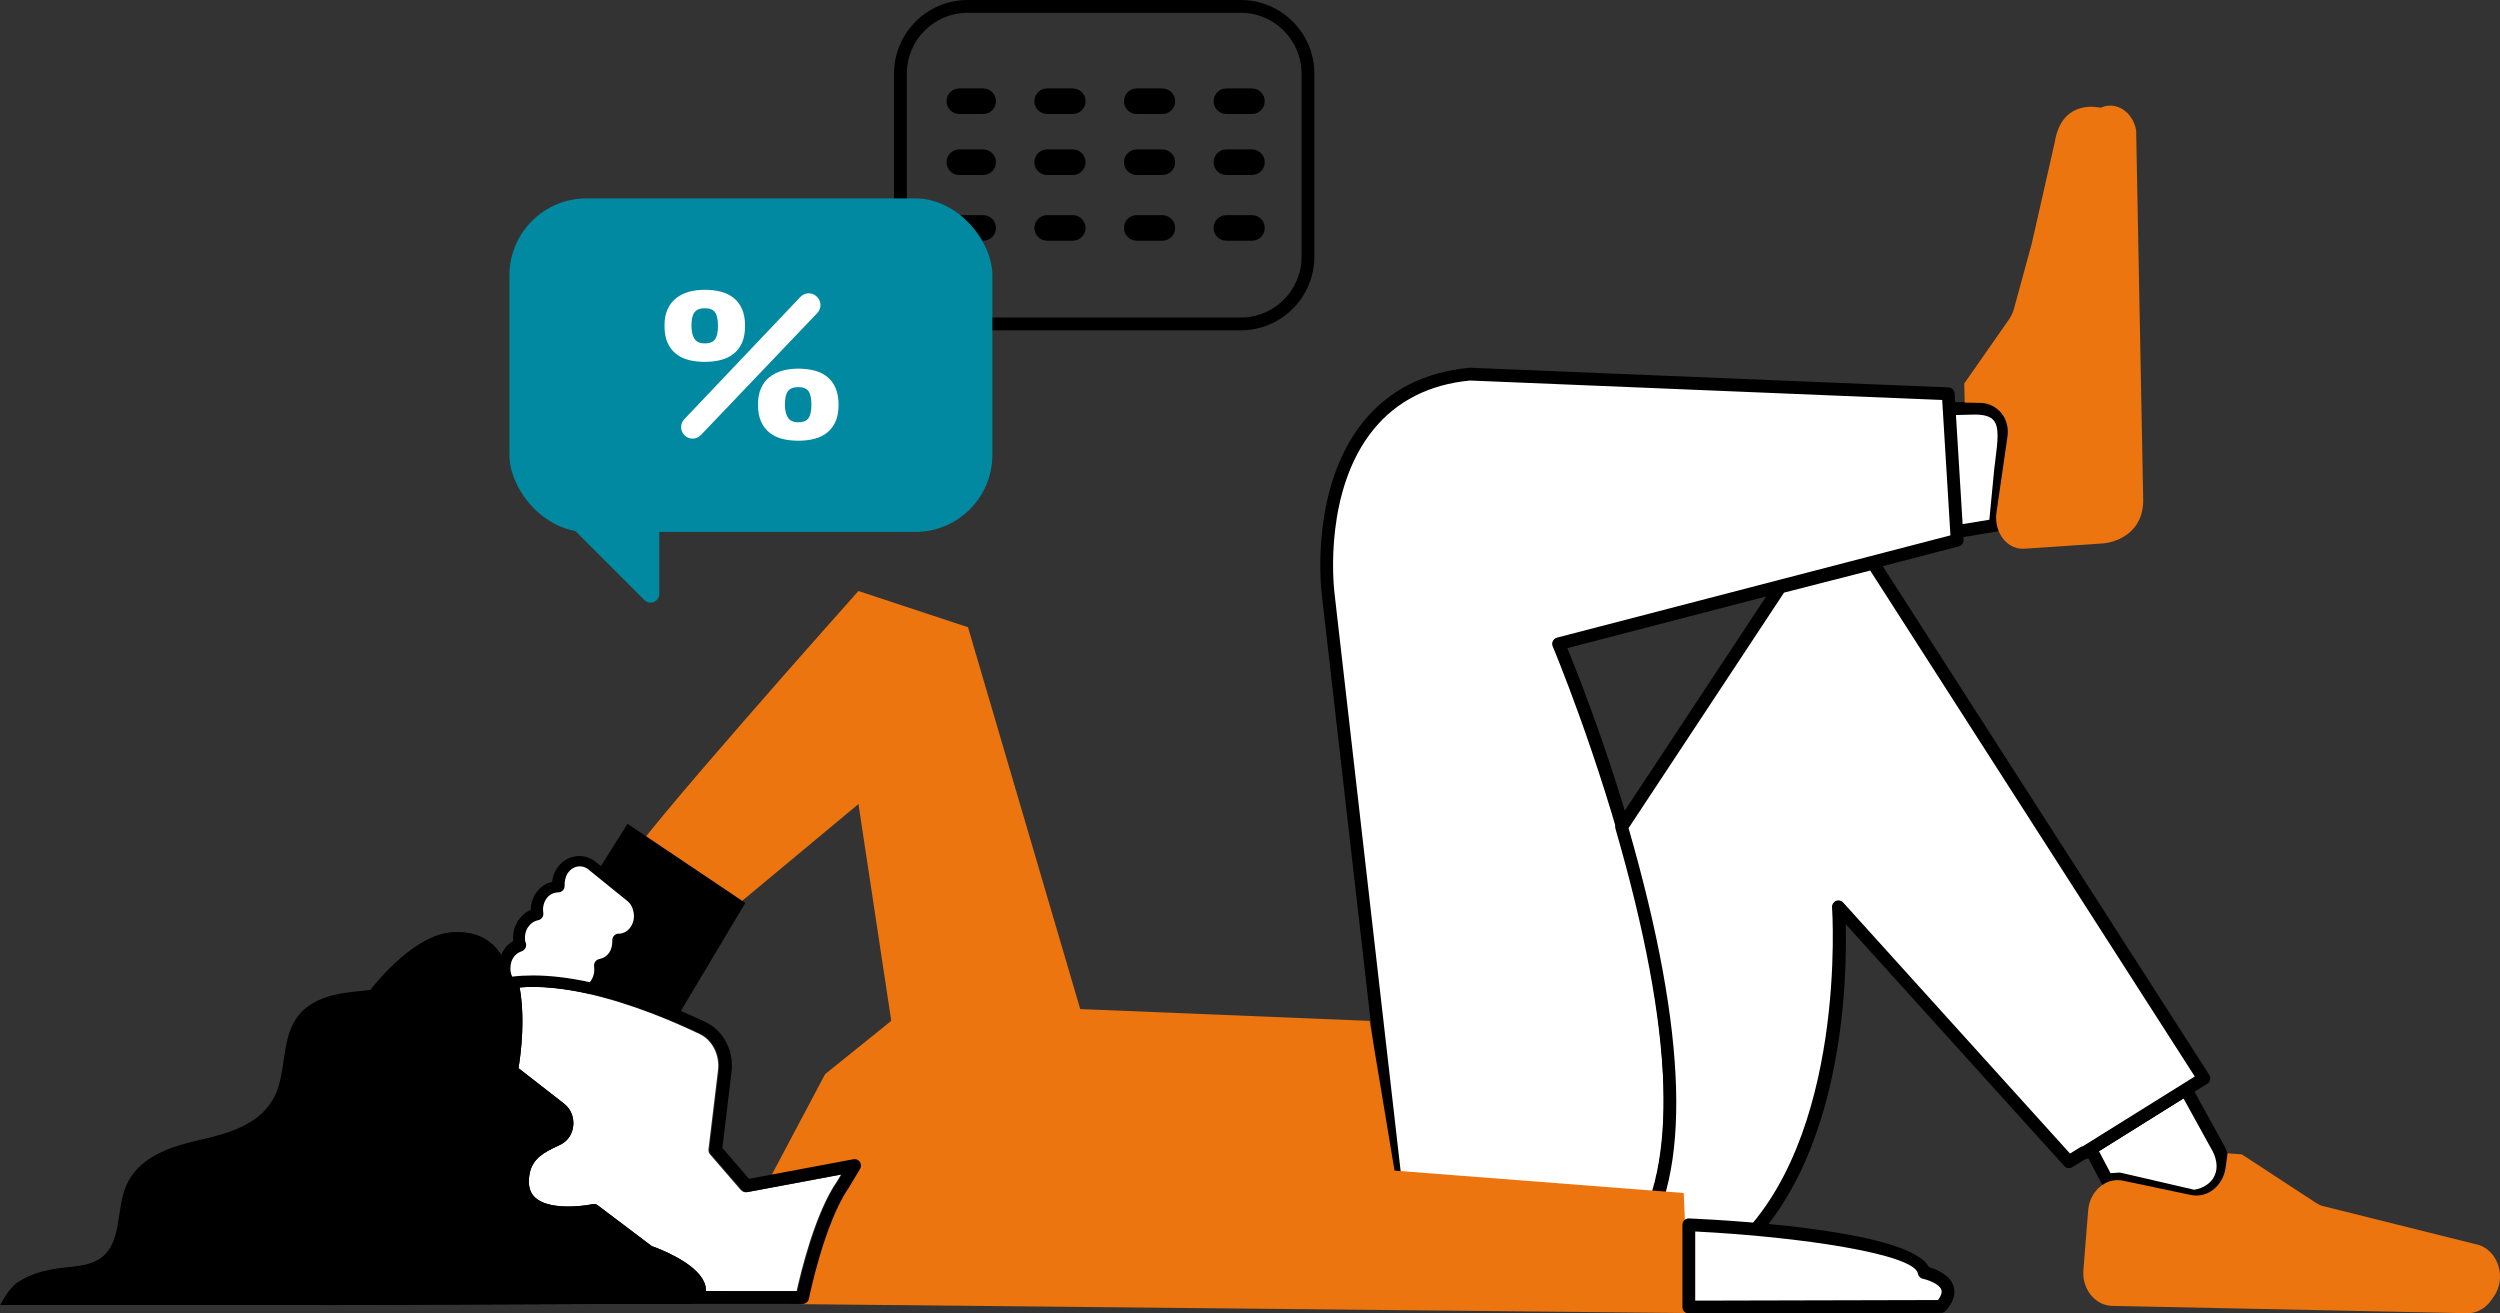 <?xml version="1.0" encoding="UTF-8"?>
<svg id="Capa_2" data-name="Capa 2" xmlns="http://www.w3.org/2000/svg" viewBox="0 0 512 269">
  <rect x="0" y="0" width="512" height="269" fill="#333333" stroke="none"/>
  <defs>
    <style>
      .cls-1 {
        fill: #0089a1;
      }

      .cls-1, .cls-2, .cls-3, .cls-4 {
        stroke-width: 0px;
      }

      .cls-3 {
        fill: #fff;
      }

      .cls-4 {
        fill: #ec750f;
      }
    </style>
  </defs>
  <g id="_Ñëîé_1" data-name="Ñëîé 1">
    <g>
      <g>
        <path class="cls-3" d="m151.73,243.74l-6.33-7.33c-.24-.28-.36-.65-.31-1.01l1.95-16.18c.38-3.14-1.17-6.2-3.75-7.44-10.33-4.95-35.69-15.41-48.02-5.61-3.37,2.68-4.75,6.97-4.09,12.74,1.98,17.23,21.37,41.86,28.32,45.52l43.64.02c.81-3.7,3.76-16.03,8.29-22.54l.81-1.36-19.27,3.61c-.45.09-.93-.08-1.23-.43Z"/>
        <g>
          <g>
            <g>
              <path class="cls-3" d="m399.11,83.73l4.87-.12c8.19-.21,6.53,5.62,5.73,12.68l-1.09,11.29-8.56,1.41-.95-25.25Z"/>
              <path class="cls-2" d="m400.07,110.29c-.3,0-.59-.1-.83-.3-.29-.24-.47-.59-.48-.97l-.95-25.25c-.01-.35.12-.69.36-.95.24-.25.57-.4.92-.41l4.87-.12c2.97-.07,4.97.58,6.25,1.99,2.07,2.29,1.61,5.9,1.07,10.08-.09.68-.18,1.37-.26,2.08l-1.09,11.27c-.06.59-.51,1.07-1.09,1.17l-8.56,1.41c-.07.01-.14.02-.21.02Zm.4-25.29l.85,22.44,6.1-1,.99-10.28c.08-.74.17-1.45.26-2.14.45-3.54.84-6.59-.42-7.99-.73-.81-2.09-1.18-4.24-1.12l-3.55.09Z"/>
            </g>
            <g>
              <path class="cls-3" d="m447.67,223.12l6.1,11.06c3.52,5.62.4,10.2-4.44,10.81l-15.26-3.53-2.59.18-3.33-6.34,19.51-12.18Z"/>
              <path class="cls-2" d="m449.33,246.3c-.1,0-.2-.01-.29-.03l-15.07-3.49-2.39.17c-.53.05-1.01-.24-1.25-.7l-3.33-6.34c-.32-.61-.12-1.36.47-1.72l19.51-12.18c.3-.19.67-.25,1.02-.16.35.09.64.32.82.63l6.1,11.06c1.81,2.89,2.18,5.89.99,8.4-1.11,2.35-3.51,3.98-6.41,4.35-.06,0-.11.01-.17.01Zm-15.26-6.15c.1,0,.2.01.29.03l15.02,3.48c1.91-.31,3.45-1.35,4.15-2.84.79-1.67.48-3.79-.88-5.95l-5.47-9.91-17.31,10.8,2.37,4.51,1.73-.12s.06,0,.09,0Z"/>
            </g>
            <g>
              <path class="cls-3" d="m271.99,121.42l16.51,144.18h24.55c61.41-3.41,6.16-133.74,6.16-133.74l81.63-21.22-1.83-29.98-97.89-4.04c-29.2,2.77-30.33,34.08-29.13,44.8Z"/>
              <path class="cls-2" d="m288.49,266.91c-.67,0-1.23-.5-1.3-1.16l-16.51-144.18h0c-.25-2.22-2.13-22.09,8.57-35.26,5.22-6.43,12.54-10.13,21.74-11l98.07,4.03c.67.03,1.21.56,1.25,1.23l1.83,29.98c.04.62-.37,1.19-.98,1.35l-80.17,20.84c4.86,11.82,35.54,89.49,15.88,121.06-5.05,8.1-13.04,12.51-23.75,13.11h-24.62Zm1.17-2.62h23.38c9.74-.54,17.03-4.54,21.6-11.87,20.14-32.33-16.28-119.18-16.65-120.05-.15-.35-.14-.75.03-1.09.17-.34.48-.59.84-.69l80.59-20.95-1.69-27.72-96.71-3.99c-8.3.8-15.01,4.18-19.77,10.04-10.02,12.33-8.23,31.2-8,33.31l16.37,143.01Z"/>
            </g>
            <g>
              <path class="cls-3" d="m313.07,265.6c70.21,12.41,63.44-79.89,63.44-79.89l47.19,52.21,3.07-1.89v.13l18.7-11.69,5.87-3.62-1.13-1.7-66.6-103.82-19.06,4.88-32.45,49.16c11.46,39.61,20.89,94-19.03,96.23Z"/>
              <path class="cls-2" d="m325.43,268.05c-3.99,0-8.19-.39-12.58-1.16-.66-.12-1.12-.7-1.08-1.37.04-.66.57-1.19,1.23-1.23,9.3-.52,16.33-4.05,20.91-10.5,10.02-14.13,8.99-42.41-3.06-84.05-.11-.37-.05-.77.17-1.09l32.45-49.16c.18-.27.45-.47.77-.55l19.06-4.88c.55-.14,1.12.09,1.43.56l67.72,105.5c.2.3.27.66.19,1.01-.08.35-.29.65-.59.83l-5.87,3.62-18.7,11.69c-.16.1-.34.16-.52.19l-2.55,1.57c-.55.33-1.24.23-1.66-.24l-44.74-49.51c.3,11.82-.56,48.64-21.52,67.57-8.24,7.44-18.65,11.18-31.04,11.18Zm-3.3-2.71c13.19.71,24.13-2.79,32.58-10.42,23.7-21.41,20.53-68.64,20.49-69.11-.04-.56.28-1.08.79-1.3.51-.22,1.11-.09,1.49.33l46.46,51.41,2.14-1.32c.16-.1.33-.16.5-.18l22.92-14.29-.38-.57-66.1-103.04-17.65,4.52-31.84,48.23c12.12,42.13,12.97,70.97,2.52,85.71-3.44,4.85-8.1,8.21-13.92,10.04Z"/>
            </g>
            <path class="cls-4" d="m431.08,242.37h0c-1.93,1.03-3.23,3.11-3.42,5.48l-.98,12.27c-.3,3.77,2.25,7.08,5.65,7.32l72.64,1.5c1.97.14,3.87-.79,5.11-2.5l.57-.79c2.67-3.68,1.19-9.18-2.85-10.64l-32.28-8.06c-.42-.15-.82-.35-1.2-.6l-15.19-9.93-2.92-.22-.41,2.94c-.53,3.77-3.75,6.3-7.12,5.59l-13.85-2.92c-1.27-.27-2.58-.08-3.75.54Z"/>
            <path class="cls-4" d="m409.66,109.47h0c1.06,1.93,2.92,3.04,4.87,2.91l16.02-1.08c2.55-.17,8.38-1.91,8.38-8.89l-1.45-75.75c-.71-3.83-4.17-6.02-7.28-4.59,0,0-7.95-2.11-9.4,7.11l-4.69,20.68-3.66,13.4c-.21.76-.54,1.48-.97,2.1l-9.2,13.17.09,3.92,3.35.07c3.29.13,5.96,3.09,5.41,6.9l-2.25,15.52c-.23,1.57.05,3.19.79,4.53Z"/>
            <path class="cls-2" d="m119.35,267.02c-.19,0-.39-.04-.56-.13-8.17-3.87-28.02-30.1-30.04-47.73-.77-6.73.93-11.81,5.07-15.09,2.8-2.22,6.33-3.64,10.49-4.23.03-.01.27-.07.54-.07.61,0,1.15.43,1.28,1.03l.14.63c1.45,6.93.34,14.81-.08,17.33l9.4,7.32c1.31,1.04,1.99,2.71,1.82,4.45-.16,1.68-1.1,3.11-2.5,3.83-.29.15-.61.3-.95.46-2.16,1.03-4.85,2.3-5.47,5.44-.43,2.21-.09,3.82,1.02,4.92,2.69,2.65,9.47,1.93,11.86,1.43.36-.08.76.01,1.06.24l11.04,8.34c1.55.55,8.95,3.36,10.72,7.34.51,1.15.54,2.35.06,3.47-.2.48-.67.79-1.19.8l-23.7.21h-.01Zm-15.53-64.45c-3.39.62-6.16,1.81-8.37,3.56-3.38,2.68-4.75,6.96-4.09,12.74,1.97,17.23,21.35,41.85,28.3,45.54l22.31-.2c-.02-.19-.08-.38-.17-.59-1.19-2.68-7.18-5.23-9.39-5.99-.13-.04-.25-.11-.36-.19l-10.74-8.12c-2.23.38-9.95,1.39-13.64-2.24-1.77-1.74-2.36-4.19-1.76-7.3.87-4.44,4.51-6.17,6.92-7.31.31-.15.61-.29.88-.43.6-.31,1.01-.96,1.08-1.75.08-.86-.23-1.66-.83-2.14l-10.02-7.8c-.39-.3-.58-.8-.48-1.29.02-.09,1.75-8.95.35-16.48Z"/>
            <path class="cls-4" d="m163.94,267.09l181.93,1.83-1.04-24.59-59.23-4.59-5.1-30.66-59.27-2.42-22.98-78.2-22.45-7.42s-46.55,52.19-47.25,55.56l9.4,19.58,37.86-31.51,6.72,44.4-13.55,10.92-10.95,20.66,17.35-2.92-5.74,11.7-5.68,17.64Z"/>
            <g>
              <path class="cls-2" d="m119.35,267.02c-.19,0-.39-.04-.56-.13-8.17-3.87-28.02-30.1-30.04-47.73-.77-6.73.93-11.81,5.07-15.09,2.85-2.28,6.51-3.72,10.86-4.28.69-.08,1.29.35,1.44,1,1.66,7.06.5,15.38.06,17.97l9.4,7.32c1.31,1.04,1.99,2.71,1.82,4.45-.16,1.68-1.1,3.11-2.5,3.83-.29.15-.61.3-.95.46-2.16,1.03-4.85,2.3-5.47,5.44-.43,2.21-.09,3.82,1.02,4.92,2.69,2.65,9.47,1.93,11.86,1.43.36-.08.76.01,1.06.24l11.04,8.34c1.55.55,8.95,3.36,10.72,7.34.51,1.15.54,2.35.06,3.47-.2.48-.67.79-1.19.8l-23.7.21h-.01Zm-15.53-64.45c-3.34.59-6.15,1.78-8.36,3.55-3.38,2.68-4.76,6.97-4.1,12.74,1.97,17.23,21.35,41.85,28.3,45.54l22.31-.2c-.02-.19-.08-.38-.17-.59-1.19-2.68-7.18-5.23-9.39-5.99-.13-.04-.25-.11-.36-.19l-10.74-8.12c-2.23.38-9.95,1.39-13.64-2.24-1.77-1.74-2.36-4.19-1.76-7.3.87-4.44,4.51-6.17,6.92-7.31.31-.15.61-.29.88-.43.6-.31,1.01-.96,1.08-1.75.08-.86-.23-1.66-.83-2.14l-10.02-7.8c-.39-.3-.58-.8-.48-1.29.02-.09,1.74-8.96.35-16.48Z"/>
              <path class="cls-2" d="m143.05,265.5c-.21.47-.54.97-1.06,1.47l-75.04.31c-7.71-9.12-8.58-21.92-5.78-34.19,4.76-20.92,20.21-41.03,30.99-42.1,7.83-.79,11.3,4.14,12.69,10.09,1.91,8.13-.09,18.22-.09,18.22l10.02,7.81c1.98,1.57,1.72,4.95-.47,6.08-2.26,1.15-6.25,2.49-7.1,6.82-2.22,11.4,14.43,7.89,14.43,7.89l11.2,8.47s12.29,4.22,10.21,9.12Z"/>
            </g>
            <path class="cls-2" d="m119.21,200.66l1.23,1.18-1.72-.52c.07-.1.24-.34.5-.66Z"/>
            <path class="cls-2" d="m152.65,184.9l-13.88,23.27c-4.22-1.65-12.89-4.81-17.79-5.94.38-.26.73-.63,1.01-1.07.71-1.1.94-2.39.78-3.64,1.11-.21,2.15-.84,2.85-1.91.59-.92.8-1.99.78-3.09.09-.03.21.03.31.03,1.23-.13,2.41-.79,3.18-1.99.68-1.05.97-2.36.75-3.62-.17-1.28-.78-2.44-1.72-3.17l-6.56-5.27c2.43-3.85,6.16-9.79,6.16-9.79l24.12,16.21Z"/>
            <path class="cls-2" d="m120.98,203.55c-.1,0-.22-.01-.31-.03-5.48-1.23-10.35-1.66-14.48-1.27-.11.24-.28.44-.51.58-.48.29-1.09.25-1.52-.11-.33-.27-.61-.6-.8-.94-.55-.66-.98-1.68-1.12-2.78-.09-.68-.08-1.38.03-2.01.11-.87.44-1.73.95-2.51.47-.72,1.11-1.31,1.89-1.75-.13-1.56.23-3.02,1.01-4.21.67-.99,1.56-1.74,2.57-2.17.02-1.2.37-2.37,1.04-3.39.78-1.21,1.95-2.03,3.33-2.35.12-.96.42-1.85.92-2.67.97-1.43,2.3-2.32,3.79-2.55,1.58-.25,3.08.16,4.3,1.18l7.7,6.17c1.17.92,1.98,2.38,2.19,4,.26,1.55-.09,3.2-.95,4.53-.79,1.22-1.98,2.08-3.34,2.43-.13.98-.44,1.85-.92,2.62-.65.99-1.55,1.73-2.6,2.16-.03,1.22-.38,2.38-1.04,3.4-.36.57-.84,1.07-1.37,1.44-.22.15-.48.23-.75.23Zm-11.71-4.06c3.43,0,7.23.44,11.34,1.33.1-.11.19-.23.27-.36.52-.81.72-1.76.59-2.77-.09-.69.37-1.33,1.06-1.46.58-.11,1.4-.43,2-1.35.39-.61.58-1.4.56-2.35-.01-.6.38-1.13.95-1.29.16-.05.45-.05.66-.03.85-.13,1.59-.62,2.08-1.38.51-.79.72-1.77.56-2.69,0-.02,0-.03,0-.05-.12-.95-.57-1.8-1.23-2.31l-7.72-6.19c-.66-.55-1.41-.75-2.24-.62-.77.12-1.47.61-1.99,1.38-.39.65-.59,1.46-.55,2.35.02.35-.11.7-.35.95-.24.26-.58.41-.93.41-1.01.02-1.89.5-2.41,1.31-.52.8-.72,1.75-.57,2.69.12.7-.35,1.37-1.05,1.5-.79.15-1.5.64-2,1.38-.49.75-.7,1.72-.57,2.72.09.22.13.36.17.5.15.66-.22,1.32-.85,1.54-.73.25-1.28.65-1.64,1.21-.3.45-.49.94-.55,1.47-.08.43-.08.84-.03,1.25.05.39.16.75.32,1.07,1.31-.16,2.69-.23,4.12-.23Z"/>
            <g>
              <path class="cls-2" d="m164.37,267.04h0l-45.01-.02c-.19,0-.39-.04-.56-.13-8.17-3.87-28.02-30.09-30.05-47.72-.78-6.73.93-11.81,5.06-15.09h0c13.49-10.72,40.01.14,50.79,5.3,3.58,1.72,5.73,5.88,5.22,10.11l-1.88,15.61,5.46,6.32,21.38-4.01c.5-.1,1.02.12,1.32.54.29.42.31.98.05,1.42l-2.35,3.93c-4.99,7.18-8.11,22.53-8.14,22.69-.12.61-.66,1.05-1.29,1.05Zm-44.7-2.65l43.64.02c.81-3.7,3.76-16.03,8.29-22.54l.81-1.36-19.27,3.61c-.45.09-.93-.08-1.23-.43l-6.33-7.33c-.24-.28-.36-.65-.31-1.01l1.95-16.18c.38-3.14-1.17-6.2-3.75-7.44-10.33-4.95-35.69-15.41-48.02-5.61h0c-3.37,2.68-4.75,6.97-4.09,12.74,1.98,17.23,21.37,41.86,28.32,45.52Z"/>
              <path class="cls-2" d="m143.05,265.5c.05-.12.05-.24.09-.36.03-.11.07-.23.09-.34.03-.22.03-.43.02-.65,0-.1,0-.19-.02-.29-.04-.24-.12-.47-.22-.7-.03-.07-.05-.14-.08-.21-.14-.28-.31-.55-.51-.82-.01-.02-.02-.04-.04-.06-.45-.59-1.05-1.15-1.72-1.67-.08-.06-.17-.12-.25-.18-.25-.19-.51-.37-.77-.55-.15-.1-.31-.2-.47-.3-.2-.12-.4-.25-.6-.37-.21-.12-.42-.24-.63-.35-.14-.08-.28-.16-.43-.23-.27-.14-.52-.27-.78-.4-.07-.03-.13-.07-.2-.1-2.01-.97-3.69-1.56-3.69-1.56l-11.19-8.46s-16.65,3.52-14.43-7.89c.28-1.44.92-2.52,1.72-3.4,1.6-1.77,3.86-2.64,5.37-3.41.44-.23.78-.56,1.06-.93.78-1.03.97-2.47.49-3.69-.22-.56-.57-1.07-1.07-1.46l-10.02-7.81s1.91-9.57.24-17.59c-.05-.21-.09-.42-.14-.63-.01-.06-.03-.11-.05-.17-.14-.58-.29-1.14-.47-1.7-.03-.1-.07-.21-.11-.31-.17-.51-.37-1-.59-1.47-.03-.07-.05-.14-.08-.21-.03-.06-.06-.11-.09-.17-.18-.37-.38-.73-.58-1.08-.05-.08-.09-.17-.14-.25-.26-.42-.55-.81-.85-1.19-.07-.09-.16-.17-.23-.26-.24-.28-.5-.55-.77-.8-.11-.1-.23-.2-.35-.3-.28-.23-.57-.44-.88-.64-.11-.07-.22-.15-.33-.22-.42-.25-.87-.48-1.35-.66-.08-.03-.18-.05-.26-.09-.4-.15-.83-.27-1.27-.37-.17-.04-.36-.07-.54-.1-.39-.07-.81-.11-1.23-.14-.19-.01-.38-.03-.58-.04-.59-.01-1.19,0-1.84.06-.04,0-.07,0-.1,0-.12.01-.25.06-.37.08-.52.07-1.04.16-1.58.32-.36.1-.72.26-1.08.4-.31.12-.62.22-.94.37-.45.2-.91.46-1.36.71-.23.13-.46.24-.69.38-.52.32-1.05.68-1.58,1.05-.16.12-.33.22-.49.34-.59.43-1.17.91-1.76,1.41-.1.08-.2.17-.3.25-.64.55-1.28,1.15-1.92,1.77-.04.04-.08.08-.12.12-1.38,1.36-2.74,2.88-4.08,4.55-1.64.19-3.3.32-4.92.55-3.96.55-8.16,1.91-10.47,5.53-2.88,4.46-1.89,10.77-4.22,15.6-2.85,5.9-9.55,7.73-15.47,9.07-5.92,1.34-12.62,3.49-15.09,9.6-1.82,4.54-.94,10.51-4.24,13.84-2.17,2.18-5.33,2.36-8.23,2.67-3.35.37-6.77,1.07-9.67,3.04-1.18.79-2.45,2.54-3.56,4.64h66.95s0,0,0,0h2.03s6.41,0,6.41,0c0,0,0-.02.01-.03l66.58-.28s0,0,0,0h0c.32-.31.55-.62.75-.92.05-.08.09-.16.13-.23.06-.1.13-.21.18-.31Z"/>
            </g>
            <g>
              <path class="cls-3" d="m345.87,250.83s46.94,2.15,48.19,9.79c0,0,8.1,1.64,3.46,6.95l-51.65.12v-16.85Z"/>
              <path class="cls-2" d="m345.87,269c-.35,0-.68-.14-.93-.38-.25-.25-.38-.58-.38-.93v-16.85c0-.36.15-.7.4-.95.26-.25.64-.39.97-.36,10.83.5,45.35,2.66,49.12,9.99,1.39.4,4.22,1.47,5.01,3.8.54,1.6.02,3.32-1.56,5.11-.25.28-.6.45-.98.45l-51.65.12h0Zm1.31-16.79v14.16l49.72-.12c.5-.66.9-1.45.69-2.1-.4-1.2-2.72-2.03-3.78-2.25-.53-.11-.94-.54-1.03-1.07-.65-3.98-23.9-7.53-45.59-8.62Z"/>
            </g>
          </g>
          <g>
            <path class="cls-2" d="m254.12,67.65h-55.96c-8.3,0-15.06-6.76-15.06-15.06V15.06c0-8.3,6.76-15.06,15.06-15.06h55.96c8.3,0,15.06,6.76,15.06,15.06v37.53c0,8.3-6.76,15.06-15.06,15.06ZM198.16,2.62c-6.86,0-12.44,5.58-12.44,12.44v37.53c0,6.86,5.58,12.44,12.44,12.44h55.96c6.86,0,12.44-5.58,12.44-12.44V15.06c0-6.86-5.58-12.44-12.44-12.44h-55.96Z"/>
            <g>
              <path class="cls-2" d="m256.4,23.35h-5.24c-1.45,0-2.62-1.17-2.62-2.62s1.17-2.62,2.62-2.62h5.24c1.45,0,2.62,1.17,2.62,2.62s-1.17,2.62-2.62,2.62Zm-18.35,0h-5.24c-1.45,0-2.62-1.17-2.62-2.62s1.17-2.62,2.62-2.62h5.24c1.45,0,2.62,1.17,2.62,2.62s-1.17,2.62-2.62,2.62Zm-18.35,0h-5.24c-1.45,0-2.62-1.17-2.62-2.62s1.17-2.62,2.62-2.62h5.24c1.45,0,2.62,1.17,2.62,2.62s-1.17,2.62-2.62,2.62Zm-18.35,0h-4.88c-1.45,0-2.62-1.17-2.62-2.62s1.17-2.62,2.62-2.62h4.88c1.45,0,2.62,1.17,2.62,2.62s-1.17,2.62-2.62,2.62Z"/>
              <path class="cls-2" d="m256.4,35.84h-5.24c-1.45,0-2.62-1.17-2.62-2.62s1.17-2.62,2.62-2.62h5.24c1.45,0,2.62,1.17,2.62,2.62s-1.17,2.62-2.62,2.62Zm-18.35,0h-5.24c-1.45,0-2.62-1.17-2.62-2.62s1.17-2.62,2.62-2.62h5.24c1.45,0,2.62,1.17,2.62,2.62s-1.17,2.62-2.62,2.62Zm-18.35,0h-5.24c-1.45,0-2.62-1.17-2.62-2.62s1.17-2.62,2.62-2.62h5.24c1.45,0,2.62,1.17,2.62,2.62s-1.17,2.62-2.62,2.62Zm-18.35,0h-4.88c-1.45,0-2.62-1.17-2.62-2.62s1.17-2.62,2.62-2.62h4.88c1.45,0,2.62,1.17,2.62,2.62s-1.17,2.62-2.62,2.62Z"/>
              <path class="cls-2" d="m256.4,49.3h-5.24c-1.45,0-2.62-1.17-2.62-2.62s1.17-2.62,2.62-2.62h5.24c1.45,0,2.62,1.17,2.62,2.62s-1.17,2.62-2.62,2.62Zm-18.35,0h-5.24c-1.45,0-2.62-1.17-2.62-2.62s1.17-2.62,2.62-2.62h5.24c1.45,0,2.62,1.17,2.62,2.62s-1.17,2.62-2.62,2.62Zm-18.35,0h-5.24c-1.45,0-2.62-1.17-2.62-2.62s1.17-2.62,2.62-2.62h5.24c1.45,0,2.62,1.17,2.62,2.62s-1.17,2.62-2.62,2.62Zm-18.35,0h-4.88c-1.45,0-2.62-1.17-2.62-2.62s1.17-2.62,2.62-2.62h4.88c1.45,0,2.62,1.17,2.62,2.62s-1.17,2.62-2.62,2.62Z"/>
            </g>
            <g>
              <rect class="cls-1" x="104.33" y="40.63" width="98.91" height="68.31" rx="15.78" ry="15.78" transform="translate(307.57 149.57) rotate(180)"/>
              <path class="cls-1" d="m135.02,100.51v21.11c0,1.59-1.93,2.39-3.05,1.27l-16.73-16.73,19.78-5.65Z"/>
            </g>
            <path class="cls-3" d="m136.09,66.72c0-1.3.2-2.42.61-3.34.41-.93.98-1.68,1.72-2.28.74-.59,1.6-1.03,2.6-1.32,1-.29,2.11-.43,3.32-.43s2.29.13,3.3.39c1.01.26,1.89.69,2.62,1.28s1.31,1.36,1.72,2.3c.4.94.61,2.08.61,3.41s-.2,2.5-.61,3.43c-.41.93-.98,1.69-1.72,2.28-.74.59-1.61,1.02-2.62,1.28-1.01.26-2.11.39-3.3.39s-2.32-.13-3.32-.39c-1-.26-1.87-.69-2.6-1.28-.74-.59-1.31-1.35-1.72-2.28-.41-.93-.61-2.07-.61-3.43Zm31.18-5.98l.06.06c.92.9.95,2.37.06,3.3l-23.85,25c-.91.96-2.44.97-3.37.03h0c-.89-.9-.91-2.35-.03-3.27l23.79-25.06c.9-.95,2.41-.98,3.34-.06Zm-25.66,5.98c0,1.13.2,2.01.61,2.65.4.64,1.11.96,2.13.96s1.68-.28,2.08-.82c.4-.55.61-1.48.61-2.78s-.2-2.23-.61-2.78c-.41-.55-1.1-.82-2.08-.82s-1.68.28-2.11.82c-.42.55-.63,1.48-.63,2.78Zm13.63,16.15c0-1.3.2-2.42.61-3.34.41-.93.98-1.69,1.72-2.28.74-.59,1.6-1.03,2.6-1.32s2.11-.43,3.32-.43,2.29.13,3.3.39c1.01.26,1.89.69,2.62,1.28.74.59,1.31,1.36,1.72,2.3.4.94.61,2.08.61,3.41s-.2,2.5-.61,3.43c-.41.93-.98,1.68-1.72,2.28s-1.61,1.02-2.62,1.28c-1.01.26-2.11.39-3.3.39s-2.32-.13-3.32-.39c-1-.26-1.87-.69-2.6-1.28s-1.31-1.35-1.72-2.28c-.41-.93-.61-2.07-.61-3.43Zm5.51,0c0,1.13.2,2.01.61,2.65.41.64,1.11.96,2.13.96s1.68-.28,2.08-.82c.4-.55.61-1.48.61-2.78s-.2-2.23-.61-2.78c-.41-.55-1.1-.82-2.08-.82s-1.68.28-2.11.82c-.42.55-.63,1.48-.63,2.78Z"/>
          </g>
        </g>
      </g>
      <path class="cls-3" d="m129.76,186.93c-.13-.99-.59-1.86-1.26-2.39l-7.93-6.42c-.68-.57-1.45-.78-2.3-.65-.79.13-1.52.63-2.05,1.43-.41.68-.61,1.52-.57,2.44.02.37-.11.72-.36.99-.25.27-.59.42-.96.43-1.04.02-1.94.52-2.48,1.36-.54.83-.74,1.82-.58,2.79.12.73-.36,1.42-1.08,1.56-.81.15-1.54.66-2.06,1.43-.51.78-.72,1.78-.58,2.82.09.23.14.37.17.52.16.68-.22,1.37-.88,1.59-.75.26-1.31.68-1.68,1.25-.31.47-.5.98-.57,1.52-.08.45-.08.87-.03,1.3.06.4.17.77.33,1.11,1.34-.16,2.76-.24,4.24-.24,3.53,0,7.43.46,11.66,1.38.1-.11.19-.24.28-.37.53-.84.74-1.83.6-2.87-.09-.72.38-1.38,1.09-1.51.6-.11,1.44-.45,2.06-1.39.4-.63.6-1.45.58-2.43-.01-.62.39-1.17.98-1.34.17-.05.46-.05.68-.04.88-.13,1.63-.64,2.14-1.43.53-.82.74-1.84.58-2.79,0-.02,0-.03,0-.05Z"/>
    </g>
  </g>
</svg>